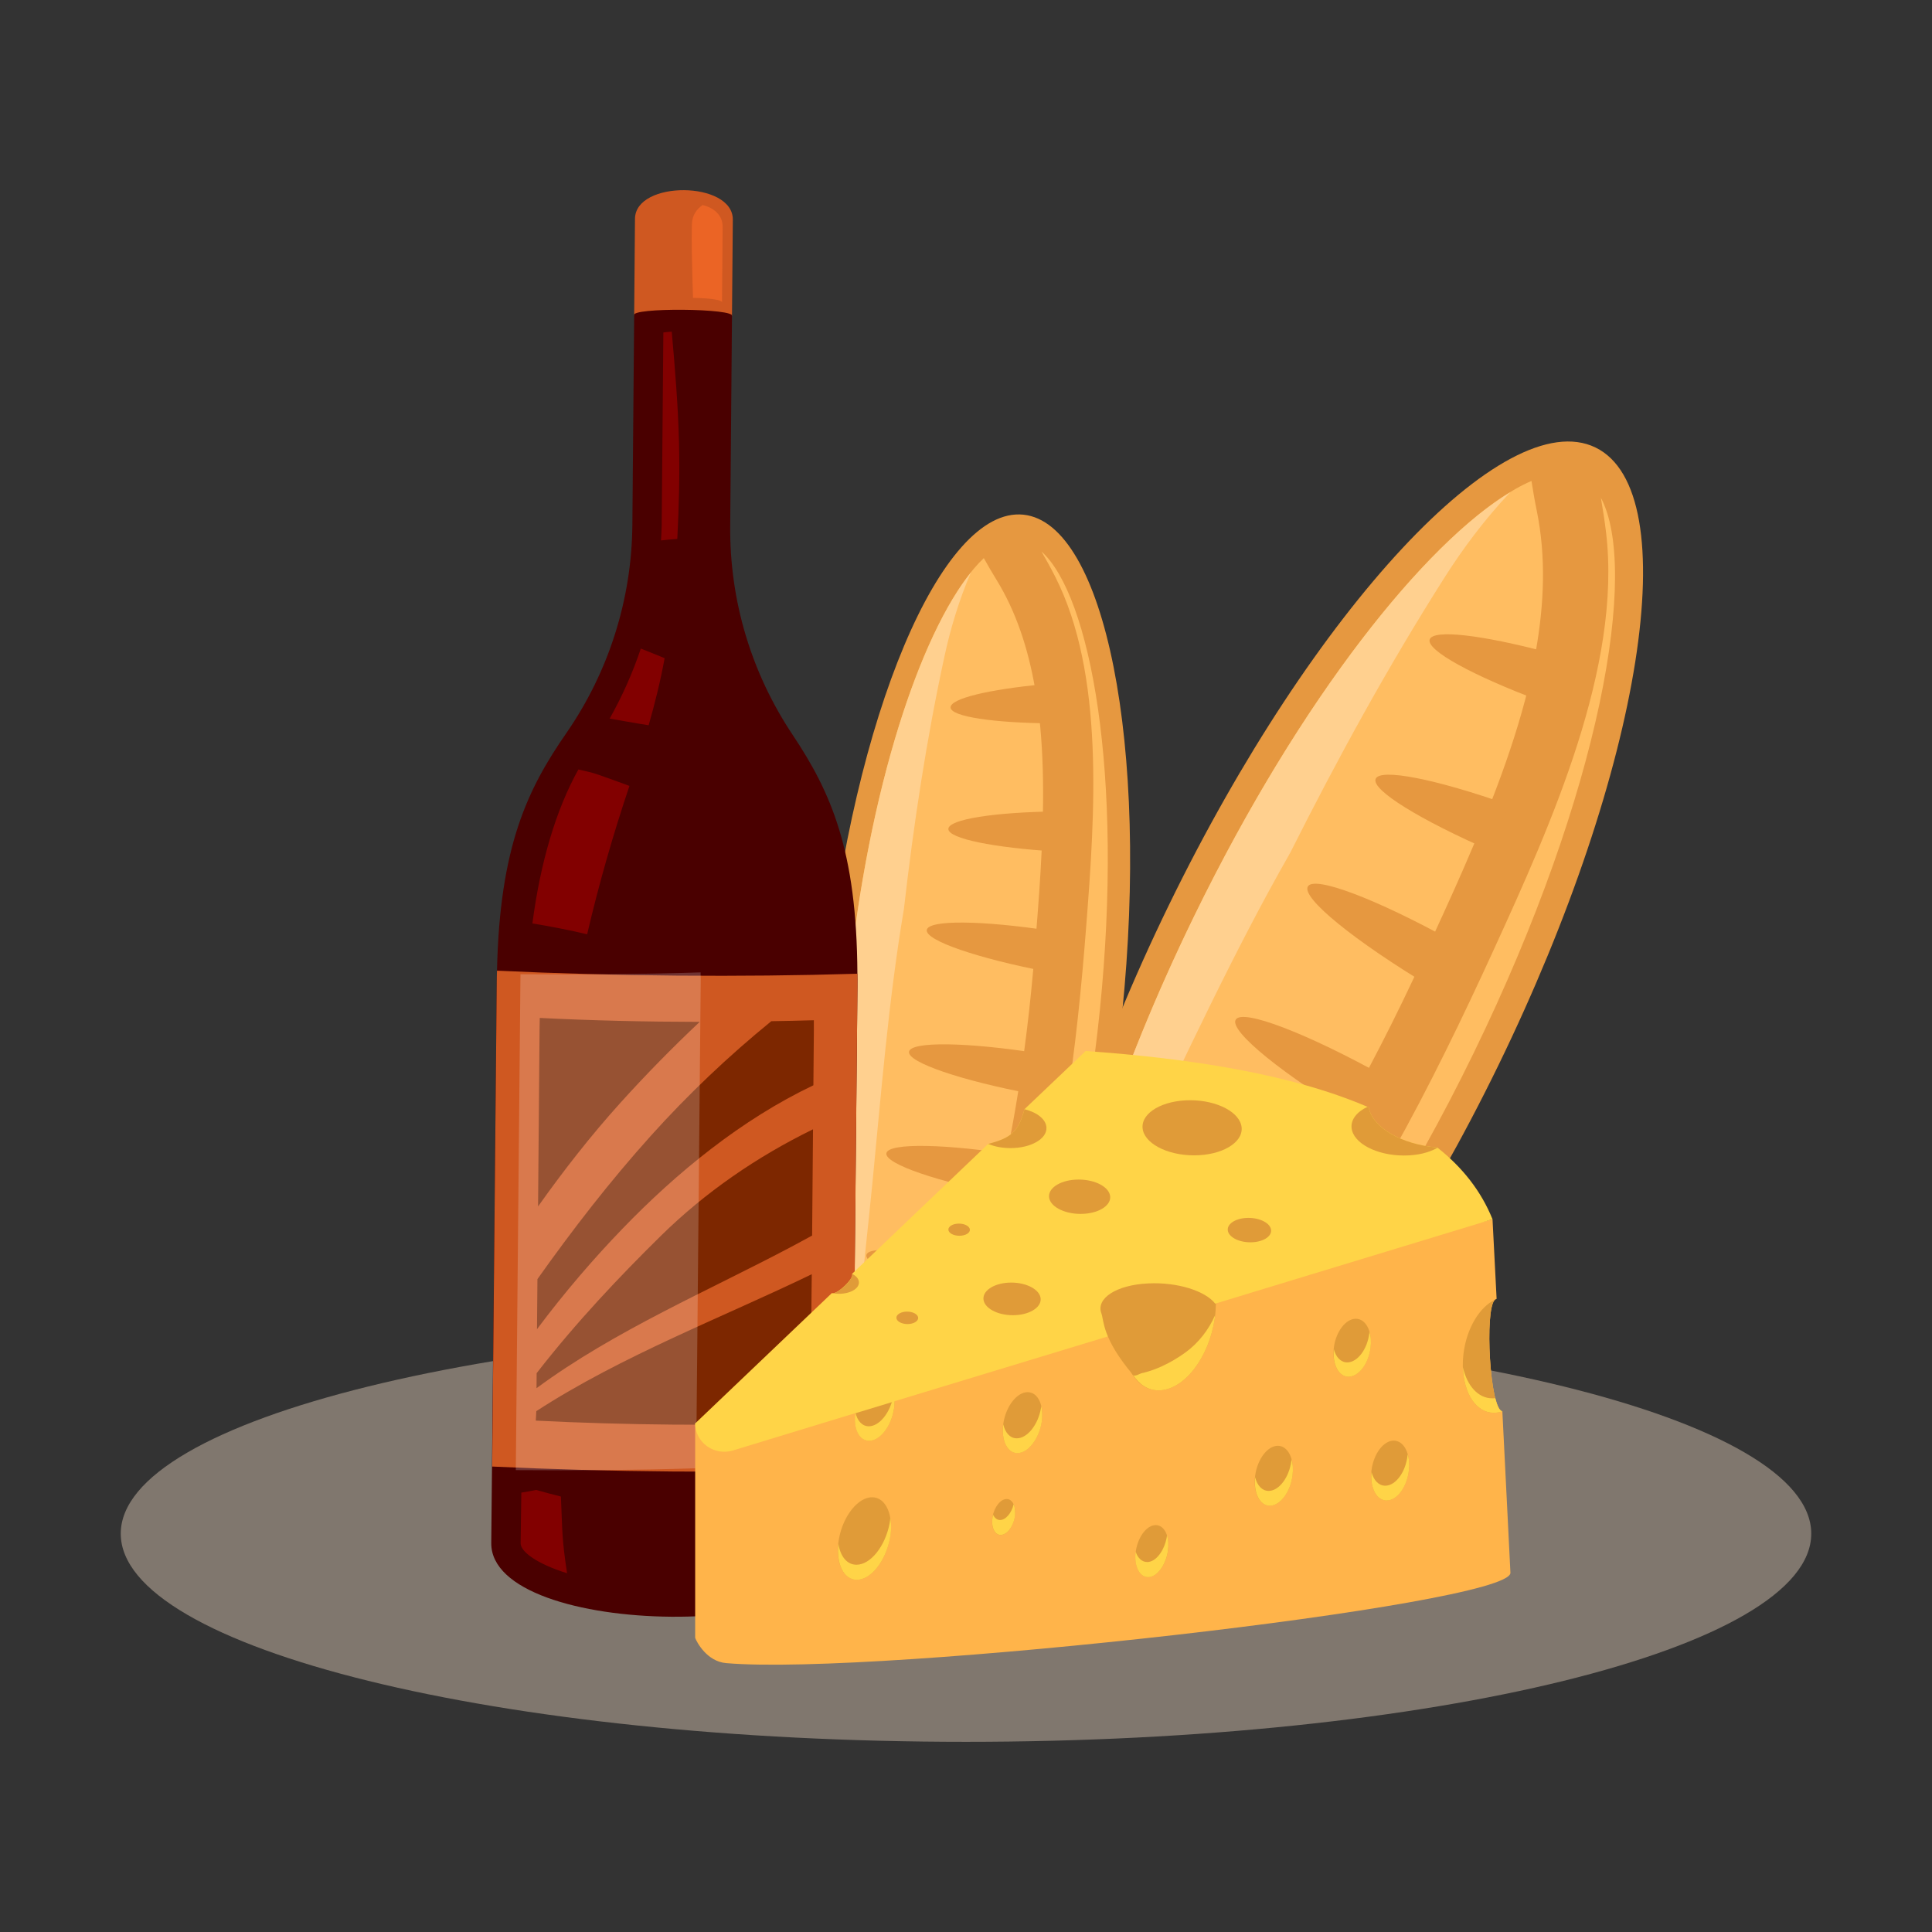 <?xml version="1.0" encoding="UTF-8"?><svg id="Capa_1" xmlns="http://www.w3.org/2000/svg" width="400" height="400" viewBox="0 0 400 400"><rect x="0" y="0" width="400" height="400" fill="#333333" stroke="none"/><defs><style>.cls-1{fill:#eb6425;}.cls-2{fill:#ffd447;}.cls-3{fill:#ffbd61;}.cls-4{fill:#ffb44a;}.cls-5{fill:#ffd08f;}.cls-6{fill:#e69840;}.cls-7{fill:#cf5821;}.cls-8{fill:#e09b38;}.cls-9{fill:#820000;}.cls-10{fill:#4a0000;}.cls-11{fill:#7d2700;}.cls-12{fill:#fff;opacity:.2;}.cls-13{fill:#f2dcc7;opacity:.4;}</style></defs><path class="cls-13" d="m375,317.527c0,23.803-78.35,43.1-174.999,43.1s-175.001-19.298-175.001-43.1,78.351-43.098,175.001-43.098,174.999,19.293,174.999,43.098Z"/><path class="cls-6" d="m232.322,209.76c-5.628,55.27-23.918,98.679-40.848,96.955-16.93-1.722-26.089-47.933-20.456-103.204,5.632-55.27,23.916-98.683,40.85-96.955,16.93,1.721,26.085,47.928,20.455,103.204Z"/><path class="cls-3" d="m212.044,217.601c-.356,2.765-.782,5.554-1.222,8.314-.664,4.207-1.418,8.402-2.288,12.59-.555,2.748-1.144,5.493-1.817,8.196-.909,3.906-1.909,7.742-3.021,11.577-.285.997-.572,1.993-.888,2.988-.828,2.636-1.701,5.266-2.665,7.834-2.399,6.584-5.219,12.957-8.316,19.053-1.664,3.273-3.552,6.441-5.395,9.643-9.412-10.956-15.579-46.893-10.801-93.813,4.58-44.949,16.985-77.988,28.058-88.435.809,1.444,1.643,2.916,2.546,4.367,4.13,6.667,6.623,14.332,8.05,22.522.455,2.605.817,5.25,1.079,7.938.547,5.859.677,11.897.56,17.909-.044,2.744-.134,5.456-.275,8.156-.26,5.557-.671,10.984-1.083,16.188-.069.91-.141,1.816-.205,2.698-.149,1.903-.289,3.775-.463,5.671-.492,5.533-1.104,11.074-1.852,16.606Z"/><path class="cls-3" d="m215.622,114.174c.972,1.693,1.926,3.408,2.824,5.181,10.288,20.233,8.232,49.295,6.454,72.293-1.944,25.21-5.06,51.313-13.188,75.175-3.61,10.571-8.425,23.063-14.996,33.175,11.734-6.877,25.994-41.718,30.983-90.713,4.997-49.018-1.957-86.044-12.077-95.111Z"/><path class="cls-6" d="m217.686,149.766c-11.998-.098-20.781-1.386-20.882-3.283-.069-1.867,7.983-3.755,19.342-4.819.635,2.658,1.146,5.356,1.54,8.103Z"/><path class="cls-6" d="m218.663,176.298c-12.865-.777-22.34-2.674-22.315-4.674.027-1.997,9.588-3.476,22.46-3.628.008,2.789-.036,5.549-.145,8.302Z"/><path class="cls-6" d="m217.064,201.235c-14.565-2.782-25.582-6.525-25.182-8.707.362-2.137,11.6-1.977,25.808.202-.061.924-.13,1.853-.189,2.747-.138,1.929-.272,3.832-.438,5.758Z"/><path class="cls-6" d="m215.138,218.091c-.377,2.803-.838,5.629-1.324,8.424-14.768-2.77-26.009-6.591-25.609-8.776.398-2.189,12.178-1.972,26.933.352Z"/><path class="cls-6" d="m211.258,239.274c-.637,2.783-1.301,5.559-2.076,8.294-14.791-2.771-26.091-6.598-25.661-8.81.402-2.215,12.591-1.957,27.738.516Z"/><path class="cls-6" d="m204.645,262.296c-.972,2.661-2.003,5.324-3.145,7.904-13.152-3.985-22.695-8.423-22.106-10.42.584-2.051,11.516-.909,25.251,2.516Z"/><path class="cls-5" d="m180.62,244.968c1.775-18.049,3.298-37.648,6.521-56.742,2.016-17.589,4.654-35.111,8.446-52.538,1.163-5.36,2.959-11.458,5.419-17.148-10.336,12.873-21.163,44.094-25.376,85.443-2.975,29.252-1.701,54.234,1.965,71.552.826-10.194,2.014-20.348,3.026-30.567Z"/><path class="cls-6" d="m310.205,220.6c-29.944,61.486-69.491,103.893-88.324,94.724-18.833-9.177-9.819-66.459,20.13-127.948,29.948-61.486,69.489-103.897,88.326-94.721,18.837,9.171,9.819,66.453-20.132,127.945Z"/><path class="cls-3" d="m283.444,221.059c-1.584,3.044-3.254,6.087-4.934,9.091-2.552,4.58-5.205,9.112-7.983,13.58-1.808,2.941-3.652,5.863-5.578,8.704-2.707,4.124-5.49,8.136-8.4,12.094-.756,1.029-1.506,2.06-2.296,3.076-2.072,2.695-4.197,5.364-6.403,7.922-5.561,6.59-11.526,12.763-17.691,18.493-3.313,3.078-6.831,5.934-10.321,8.851-6.231-16.649,1.881-60.796,27.302-112.993,24.356-50.001,52.706-82.923,69.936-90.301.323,2.014.66,4.066,1.088,6.128,1.942,9.456,1.574,19.372-.249,29.443-.574,3.2-1.28,6.414-2.119,9.632-1.85,7-4.264,14.034-6.948,20.931-1.215,3.15-2.468,6.247-3.776,9.316-2.659,6.305-5.433,12.4-8.119,18.241-.465,1.018-.932,2.039-1.381,3.031-.979,2.136-1.938,4.239-2.94,6.359-2.914,6.181-5.974,12.328-9.186,18.402Z"/><path class="cls-3" d="m331.446,103.052c.404,2.37.779,4.755,1.071,7.186,3.304,27.747-11.394,60.46-23.204,86.281-12.945,28.31-27.616,57.155-47.128,81.285-8.65,10.686-19.514,23.078-31.394,31.977,16.475-2.969,47.731-37.186,74.277-91.688,26.565-54.532,34.231-100.27,26.378-115.041Z"/><path class="cls-6" d="m318.735,145.062c-13.827-5.205-23.426-10.417-22.736-12.654.708-2.185,10.814-.949,24.394,2.634-.396,3.338-.949,6.677-1.657,10.02Z"/><path class="cls-6" d="m308.617,176.134c-14.544-6.353-24.691-12.567-23.811-14.862.878-2.298,12.553.049,27.493,5.329-1.171,3.23-2.397,6.4-3.681,9.533Z"/><path class="cls-6" d="m296.186,204.277c-15.65-9.39-26.793-18.389-25.408-20.745,1.328-2.312,14.248,2.638,29.743,11.183-.467,1.042-.939,2.085-1.385,3.094-.974,2.168-1.942,4.311-2.95,6.468Z"/><path class="cls-6" d="m286.815,222.938c-1.624,3.08-3.357,6.153-5.108,9.174-15.889-9.465-27.256-18.646-25.867-21,1.383-2.36,14.908,2.885,30.975,11.826Z"/><path class="cls-6" d="m273.342,245.772c-1.911,2.946-3.855,5.873-5.915,8.708-15.918-9.478-27.352-18.694-25.917-21.067,1.402-2.387,15.377,3.079,31.832,12.359Z"/><path class="cls-6" d="m255.941,269.577c-2.254,2.661-4.574,5.297-6.988,7.799-13.509-10.185-22.655-19.357-21.129-21.423,1.548-2.118,13.699,3.837,28.117,13.624Z"/><path class="cls-5" d="m235.522,239.36c9.71-20.106,19.78-42.108,31.608-62.808,9.783-19.472,20.266-38.605,32.04-57.133,3.616-5.701,8.274-11.988,13.531-17.522-17.399,10.494-43.159,41.983-65.563,87.981-15.847,32.541-24.966,61.956-28.075,83.525,5.278-11.428,10.959-22.663,16.459-34.042Z"/><path class="cls-10" d="m177.529,204.123l-1.138,115.98c-.169,19.922-74.847,19.285-74.682-.637l1.136-115.978c.008-.851.013-1.701.054-2.519.549-25.661,6.298-37.561,14.354-49.186,8.764-12.652,13.539-27.675,13.672-43.069l.372-43.398c.031-3.824,20.287-3.654,20.252.174l-.366,43.394c-.133,15.457,4.354,30.414,12.933,43.269,7.858,11.792,13.278,23.788,13.4,49.448.025.823.017,1.672.011,2.523Z"/><path class="cls-9" d="m140.225,111.583c.355-6.682.522-13.374.354-20.092-.189-7.445-.816-15.095-1.501-22.827-.653.044-1.239.103-1.736.17l-.345,39.931c-.006,1.046-.094,2.083-.144,3.124,1.115-.126,2.24-.226,3.371-.306Z"/><path class="cls-9" d="m132.03,149.789c.744.126,1.511.241,2.267.365,1.302-4.568,2.459-9.194,3.306-13.888-1.638-.677-3.292-1.339-4.931-1.984-1.676,5.016-3.841,9.854-6.45,14.5,2.028.335,3.985.702,5.808,1.008Z"/><path class="cls-9" d="m123.893,160.396c-1.213-.43-2.643-.752-4.143-1.083-4.611,8.264-7.859,19.158-9.522,31.874,3.814.637,7.596,1.354,11.334,2.248,2.423-10.385,5.363-20.629,8.757-30.724-2.149-.784-4.305-1.572-6.426-2.315Z"/><path class="cls-9" d="m116.129,309.84c-1.693-.425-3.424-.878-5.131-1.368-1.023.222-2.043.392-3.061.562l-.148,10.485c-.014,1.699,3.276,4.232,9.617,6.204-1.123-7.455-.947-8.635-1.262-15.568-.009-.101-.011-.207-.014-.314Z"/><path class="cls-7" d="m151.723,45.478l-.173,20.012c1.097-1.68-21.323-1.871-20.252-.174l.169-20.014c.066-8.019,20.32-7.849,20.256.176Z"/><path class="cls-7" d="m177.529,204.123l-.944,100.146c-24.547.733-50.15.516-74.681-.637l.942-100.144c.008-.851.013-1.701.054-2.519,24.529,1.148,50.069,1.368,74.618.631.025.823.017,1.672.011,2.523Z"/><path class="cls-11" d="m128.477,228.296c5.204-5.766,10.685-11.355,16.389-16.729-11.1-.017-22.235-.268-33.113-.815-.026.681-.035,1.381-.038,2.089l-.315,36.938c5.296-7.449,10.923-14.671,17.078-21.483Z"/><path class="cls-11" d="m128.894,254.375c11.233-11.641,24.635-22.606,39.51-29.678l.098-11.371c.006-.704.012-1.41-.004-2.095-2.916.098-5.866.142-8.809.197-8.88,7.233-17.214,15.137-24.888,23.667-8.515,9.46-16.229,19.438-23.532,29.731l-.09,10.372c5.713-7.65,11.809-14.709,17.714-20.821Z"/><path class="cls-11" d="m163.908,258.098c1.414-.75,2.823-1.519,4.233-2.286l.185-22.003c-11.567,5.655-22.288,12.993-31.545,22.099-8.376,8.241-17.517,17.867-25.676,28.394l-.025,3.112c16.163-11.939,35.833-20.295,52.828-29.316Z"/><path class="cls-11" d="m111.037,292.164l-.105,1.961c18.654.937,38.123,1.108,56.795.486l.342-30.799c-18.045,8.756-39.37,16.861-57.032,28.352Z"/><path class="cls-12" d="m145.066,203.846l-.943,100.146c-12.27.383-24.816.484-37.328.383l.96-102.667c12.516.107,25.031.002,37.301-.383.024.821.017,1.67.011,2.521Z"/><path class="cls-1" d="m145.452,42.454c-1.241.884-2.152,2.123-2.201,3.975-.107,4.013.04,7.99.129,11.998.021,1.083.067,2.163.105,3.25,3.185.031,6.326.388,5.998,1.039l.134-15.732c.024-2.487-1.868-3.987-4.165-4.53Z"/><path class="cls-4" d="m309.01,252.433l.849,16.482c-.122.04-.233.12-.352.195-2.194,1.89-1.039,22.906,1.54,23.078l1.674,33.464c-.233,6.676-130.96,21.385-162.36,18.68-3.988-.323-6.131-4.373-6.433-5.232v-44.394l165.082-42.273Z"/><path class="cls-8" d="m251.498,272.973c-1.197,8.201-6.418,14.902-11.648,14.887-5.232-.015-8.408-6.73-7.118-14.925,1.28-8.105,6.468-14.611,11.602-14.602,5.134.008,8.346,6.529,7.164,14.64Z"/><path class="cls-8" d="m184.24,318.504c-.869,4.731-3.948,8.576-6.869,8.566-2.919-.015-4.55-3.878-3.651-8.608.897-4.7,3.96-8.482,6.85-8.473,2.887.012,4.535,3.813,3.67,8.515Z"/><path class="cls-8" d="m241.807,321.13c-.44,2.977-2.29,5.4-4.13,5.389-1.836-.008-2.959-2.437-2.508-5.417.451-2.969,2.294-5.358,4.119-5.349,1.827.004,2.957,2.408,2.519,5.376Z"/><path class="cls-8" d="m309.507,269.109c-2.194,1.89-1.039,22.906,1.54,23.078-.568.203-1.186.321-1.775.318-4.235-.011-7.059-5.439-6.286-12.1.612-5.335,3.332-9.8,6.521-11.296Z"/><path class="cls-8" d="m215.649,294.521c-.583,3.482-2.829,6.319-5.014,6.311-2.188-.006-3.472-2.852-2.871-6.336.593-3.47,2.835-6.274,5.004-6.263,2.171.004,3.461,2.814,2.881,6.288Z"/><path class="cls-8" d="m185.048,292.005c-.649,3.472-2.943,6.292-5.12,6.286-2.179-.004-3.406-2.837-2.739-6.307.662-3.457,2.944-6.242,5.107-6.238,2.163.006,3.393,2.804,2.751,6.259Z"/><path class="cls-8" d="m267.592,305.526c-.455,3.432-2.56,6.219-4.702,6.21-2.141-.008-3.493-2.803-3.021-6.238.472-3.415,2.571-6.169,4.694-6.165,2.127.008,3.487,2.772,3.03,6.192Z"/><path class="cls-8" d="m283.757,279.022c-.411,3.315-2.456,6.016-4.563,6.009-2.11-.006-3.468-2.711-3.036-6.028.427-3.304,2.466-5.972,4.555-5.968,2.095.006,3.459,2.678,3.044,5.986Z"/><path class="cls-8" d="m291.69,304.453c-.407,3.432-2.473,6.217-4.614,6.21-2.143-.011-3.539-2.808-3.124-6.236.421-3.413,2.483-6.169,4.612-6.16,2.125.006,3.524,2.77,3.126,6.185Z"/><path class="cls-8" d="m210.096,314.075c-.346,2.062-1.66,3.734-2.936,3.728-1.276-.004-2.024-1.687-1.67-3.742.35-2.055,1.666-3.713,2.931-3.707,1.27.004,2.018,1.67,1.674,3.721Z"/><path class="cls-2" d="m245.434,280.011c-2.955,2.148-6.902,4.17-10.885,4.606,1.297,1.995,3.101,3.237,5.301,3.244,5.23.015,10.451-6.686,11.648-14.887.029-.214.027-.417.054-.631-1.341,3.004-3.403,5.697-6.118,7.669Z"/><path class="cls-2" d="m184.261,318.496c-.899,4.733-3.947,8.595-6.881,8.585-2.68-.011-4.266-3.262-3.798-7.455.39,2.556,1.74,4.329,3.733,4.335,2.926.012,5.969-3.839,6.866-8.553.074-.375.106-.746.139-1.123.242,1.207.238,2.667-.06,4.212Z"/><path class="cls-2" d="m241.8,321.148c-.457,2.942-2.269,5.389-4.103,5.381-1.838-.008-2.954-2.378-2.569-5.282.417,1.305,1.278,2.152,2.384,2.156,1.829.008,3.64-2.424,4.094-5.397-.004-.046-.008-.086.033-.13.27.924.337,2.058.159,3.273Z"/><path class="cls-2" d="m311.047,292.187c-.568.203-1.186.321-1.775.318-3.65-.011-6.244-4.023-6.384-9.418.857,3.822,3.135,6.412,6.068,6.42.207,0,.415.002.626-.04.421,1.622.914,2.676,1.465,2.72Z"/><path class="cls-2" d="m215.665,294.511c-.589,3.493-2.85,6.345-5.029,6.34-2.093-.006-3.376-2.663-2.923-5.957.404,1.748,1.412,2.892,2.795,2.894,2.173.008,4.43-2.791,5.018-6.275.038-.119.029-.281.065-.402.214.972.268,2.144.073,3.401Z"/><path class="cls-2" d="m185.036,291.992c-.616,3.482-2.921,6.322-5.093,6.313-2.127-.006-3.351-2.611-2.837-5.89.369,1.739,1.396,2.879,2.768,2.883,2.168.006,4.467-2.818,5.081-6.288.041-.121.036-.285.07-.406.236.968.269,2.137.011,3.388Z"/><path class="cls-2" d="m267.6,305.511c-.448,3.428-2.558,6.24-4.716,6.234-2.034-.008-3.371-2.625-3.019-5.888.423,1.693,1.433,2.812,2.785,2.816,2.156.011,4.262-2.795,4.708-6.206-.011-.126.027-.205.019-.327.329.941.377,2.135.224,3.371Z"/><path class="cls-2" d="m283.765,279.003c-.404,3.354-2.454,6.035-4.578,6.03-2.003-.004-3.342-2.493-3.032-5.691.432,1.638,1.439,2.724,2.77,2.726,2.122.004,4.165-2.707,4.57-6.012-.008-.117.025-.199.015-.316.333.914.394,2.064.256,3.263Z"/><path class="cls-2" d="m291.694,304.438c-.39,3.464-2.46,6.234-4.624,6.227-2.035-.008-3.453-2.581-3.112-5.882.448,1.691,1.477,2.81,2.831,2.816,2.16.004,4.224-2.795,4.618-6.209-.012-.124.025-.205.011-.327.344.943.415,2.137.277,3.373Z"/><path class="cls-2" d="m210.104,314.089c-.335,2.039-1.662,3.705-2.931,3.7-1.272-.004-2.016-1.678-1.672-3.719.036-.165.069-.333.111-.453.318.662.8,1.077,1.435,1.083,1.184.004,2.393-1.446,2.818-3.273.283.664.406,1.624.239,2.661Z"/><path class="cls-2" d="m309.01,252.433l-57.294,17.433-.119.04-19.015,5.802-.08.042-3.126.941-44.141,13.408-.039.04-.534.159-7.51,2.28h-.086l-25.3,7.721c-1.831.566-3.833.23-5.379-.874-1.541-1.102-2.459-2.852-2.459-4.719l28.314-26.998c.038.042.121.042.205.042,1.183.002,4.392-3.078,3.964-4.015l28.191-26.904c4.886-1.276,6.271-2.623,7.505-7.183l12.664-12.048c21.372,1.506,42.401,4.716,58.357,11.558.084.04.17.076.251.113.757,4.193,6.783,7.661,14.208,8.306l.044.042c5.127,4.054,9.027,8.976,11.378,14.814Z"/><path class="cls-8" d="m251.596,269.905c.796,1.989-16.27,16.742-17.048,14.711-6.376-7.564-5.972-11.172-6.508-12.67-1.196-3.116,3.082-5.93,9.708-6.229,6.016-.298,11.809,1.553,13.848,4.188Z"/><path class="cls-8" d="m263.168,254.681c.111,1.398-1.81,2.529-4.297,2.525-2.481-.002-4.574-1.14-4.677-2.535-.103-1.396,1.819-2.523,4.295-2.521,2.475.006,4.568,1.14,4.679,2.531Z"/><path class="cls-8" d="m215.46,268.929c.088,1.865-2.5,3.378-5.779,3.371-3.277-.004-6.001-1.53-6.072-3.392-.073-1.867,2.516-3.369,5.783-3.363,3.26.004,5.982,1.521,6.068,3.384Z"/><path class="cls-8" d="m200.807,254.597c.025.696-.953,1.257-2.185,1.255-1.228-.002-2.248-.568-2.271-1.261-.021-.693.955-1.255,2.181-1.255s2.248.566,2.276,1.261Z"/><path class="cls-8" d="m190.097,272.849c.02.71-.973,1.284-2.215,1.284-1.248-.002-2.272-.584-2.294-1.297-.017-.708.975-1.284,2.219-1.28,1.244,0,2.267.581,2.29,1.293Z"/><path class="cls-8" d="m177.833,265.493c.034,1.328-1.824,2.378-4.158,2.374-.41-.002-.819-.038-1.228-.117,1.183.002,4.392-3.078,3.964-4.015.866.43,1.409,1.054,1.422,1.758Z"/><path class="cls-8" d="m216.656,233.463c.113,2.324-3.212,4.239-7.434,4.237-1.729,0-3.311-.302-4.62-.87,4.886-1.276,6.271-2.623,7.505-7.183,2.636.673,4.467,2.091,4.549,3.816Z"/><path class="cls-8" d="m229.855,247.77c.109,1.963-2.64,3.562-6.144,3.556-3.505-.004-6.424-1.607-6.523-3.568-.092-1.961,2.657-3.545,6.143-3.543,3.489.004,6.412,1.594,6.523,3.556Z"/><path class="cls-8" d="m257.071,233.487c.239,3.149-4.18,5.722-9.865,5.716-5.687-.002-10.458-2.579-10.655-5.731-.195-3.145,4.222-5.682,9.865-5.68,5.645.004,10.418,2.546,10.655,5.695Z"/><path class="cls-8" d="m297.632,237.619c-1.72,1.018-4.168,1.62-6.959,1.62-5.712-.006-10.558-2.579-10.845-5.739-.161-1.76,1.144-3.334,3.3-4.341.084.04.17.076.251.113.757,4.193,6.783,7.661,14.208,8.306l.044.042Z"/></svg>